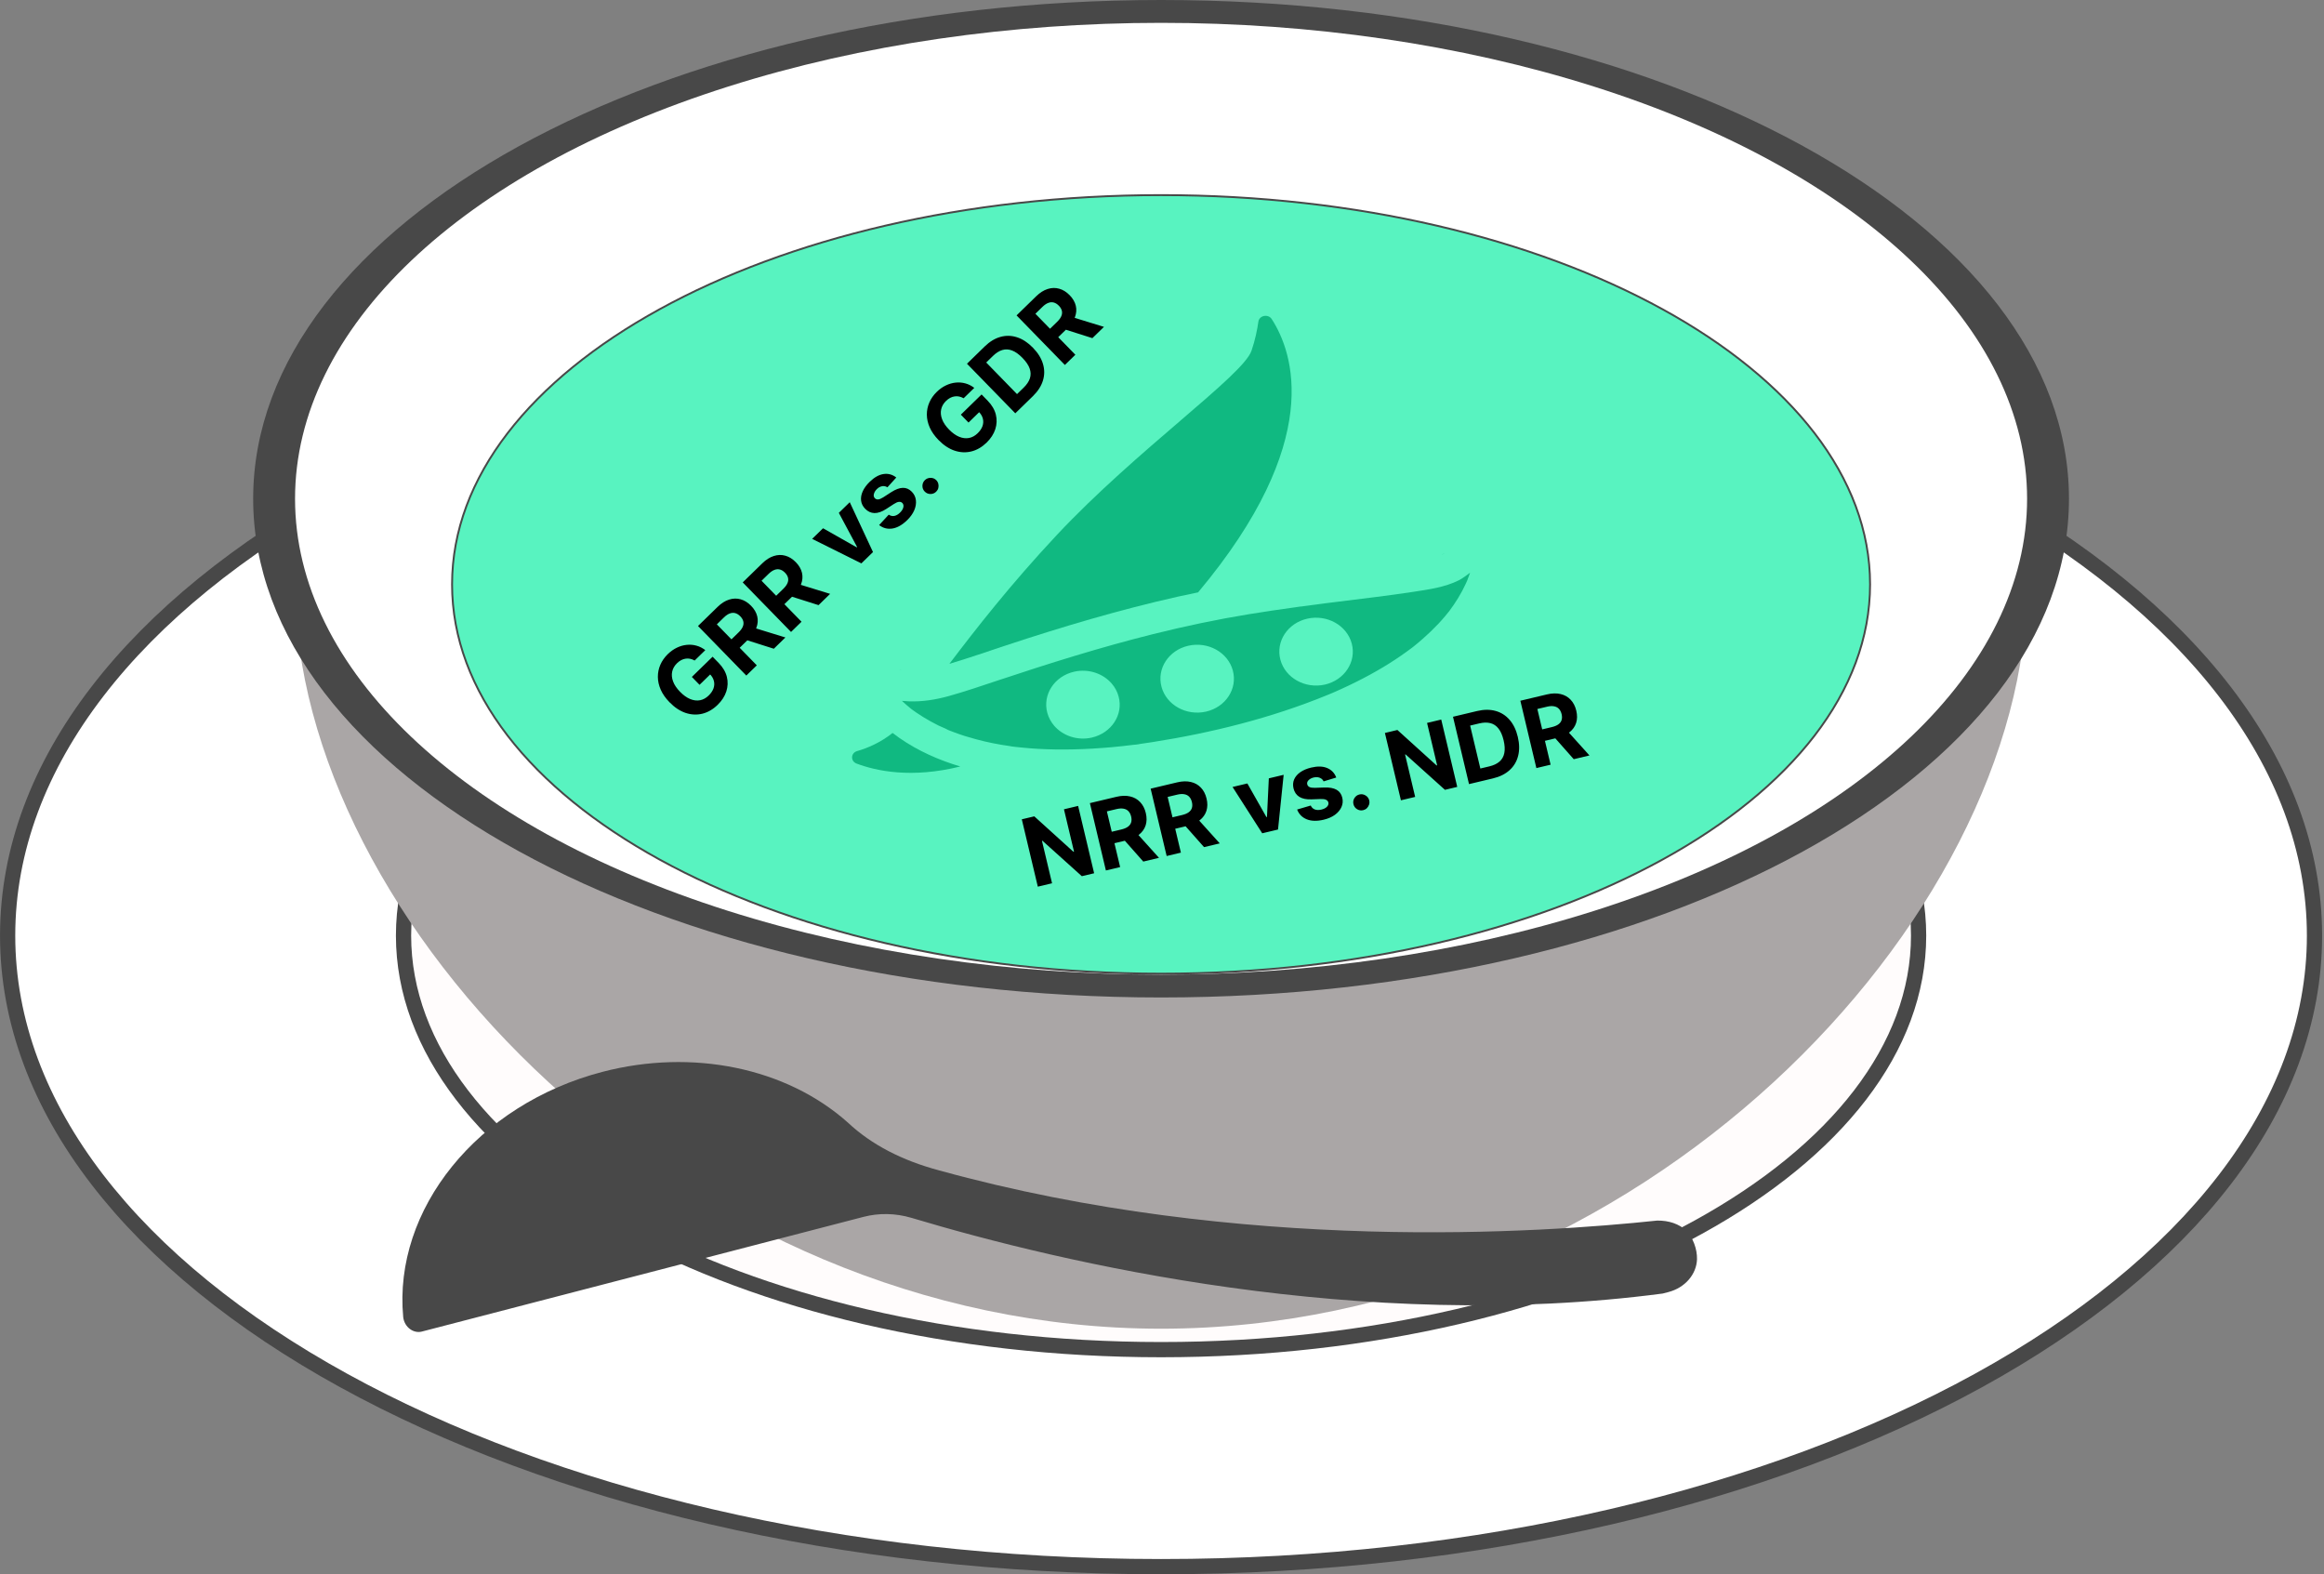 <svg width="1221" height="827" viewBox="0 0 1221 827" fill="none" xmlns="http://www.w3.org/2000/svg">
<rect x="0" y="0" width="1221" height="827" fill="#808080" stroke="none"/>
<path d="M1216.01 491.5C1216.01 582.013 1149.26 664.819 1039.42 725.229C929.727 785.56 777.916 823 610.012 823C442.107 823 290.297 785.56 180.604 725.229C70.768 664.819 4.012 582.013 4.012 491.5C4.012 400.987 70.768 318.181 180.604 257.771C290.297 197.44 442.107 160 610.012 160C777.916 160 929.727 197.44 1039.42 257.771C1149.26 318.181 1216.01 400.987 1216.01 491.5Z" fill="white" stroke="#484848" stroke-width="8"/>
<path d="M1008.01 491.5C1008.01 550.536 964.532 604.842 892.338 644.621C820.287 684.321 720.477 709 610.012 709C499.546 709 399.736 684.321 327.685 644.621C255.491 604.842 212.012 550.536 212.012 491.5C212.012 432.464 255.491 378.158 327.685 338.379C399.736 298.679 499.546 274 610.012 274C720.477 274 820.287 298.679 892.338 338.379C964.532 378.158 1008.01 432.464 1008.01 491.5Z" fill="#FFFCFC" stroke="#484848" stroke-width="8"/>
<path d="M1065.01 307C1065.01 483.179 861.301 698 610.012 698C358.722 698 155.012 483.179 155.012 307C155.012 130.821 358.722 60.5 610.012 60.5C861.301 60.5 1065.01 130.821 1065.01 307Z" fill="#AAA6A6"/>
<path d="M1086.51 262C1086.51 334.082 1033.31 399.449 947.061 446.824C860.828 494.189 741.664 523.5 610.012 523.5C478.36 523.5 359.196 494.189 272.962 446.824C186.711 399.449 133.512 334.082 133.512 262C133.512 189.918 186.711 124.551 272.962 77.176C359.196 29.811 478.36 0.5 610.012 0.5C741.664 0.5 860.828 29.811 947.061 77.176C1033.31 124.551 1086.51 189.918 1086.51 262Z" fill="#484848" stroke="#484848"/>
<ellipse cx="610.012" cy="262" rx="455" ry="250" fill="white"/>
<path d="M982.512 307C982.512 363.342 940.953 414.459 873.522 451.519C806.109 488.569 712.945 511.5 610.012 511.5C507.078 511.5 413.914 488.569 346.502 451.519C279.071 414.459 237.512 363.342 237.512 307C237.512 250.658 279.071 199.541 346.502 162.481C413.914 125.431 507.078 102.5 610.012 102.5C712.945 102.5 806.109 125.431 873.522 162.481C940.953 199.541 982.512 250.658 982.512 307Z" fill="#58F3C0" stroke="#484848"/>
<path d="M876.519 678.764C885.303 676.483 891.292 669.455 891.586 661.561C891.718 656.054 889.465 650.385 886.128 646.561C882.058 642.927 876.905 641.138 870.669 641.194C809.825 647.613 652.533 658.751 493.449 614.848C474.14 609.699 457.92 601.402 445.522 589.768C412.968 560.695 363.531 550.861 316.681 563.028C250.8 580.137 206.549 635.409 211.839 691.888C212.439 697.205 217.24 700.649 221.632 699.508L453.683 639.247C461.735 637.156 470.358 637.262 478.82 639.755C558.471 663.633 714.921 700.403 873.591 679.525L876.519 678.764Z" fill="#484848"/>
<path d="M504.526 402.656C478.941 409.012 460.39 405.041 450.037 401.123C446.759 399.884 446.919 395.54 450.33 394.554C455.7 393.021 462.523 390.156 468.959 385.039C470.158 385.972 471.384 386.878 472.623 387.731C482.271 394.433 493.226 399.284 504.526 402.656Z" fill="#10B981"/>
<path d="M629.466 311.183C625.841 311.902 622.217 312.675 618.592 313.488C588.143 320.351 558.215 329.225 528.578 339.033C518.943 342.231 509.309 345.563 499.581 348.494C499.328 348.574 499.075 348.667 498.809 348.707C512.627 330.505 530.79 307.171 555.095 281.201C597.137 236.294 652.997 197.371 657.514 184.271C659.472 178.554 660.538 173.224 661.138 168.96C661.604 165.682 666.295 164.776 668.134 167.601C679.447 185.057 695.987 231.788 629.466 311.183Z" fill="#10B981"/>
<path d="M472.887 351.936H473.06H473.1C474.766 352.242 471.101 351.723 472.887 351.936Z" fill="#10B981"/>
<path d="M485.431 352.047C485.351 352.047 485.298 352.047 485.258 352.087C485.298 352.087 485.338 352.087 485.431 352.047Z" fill="#10B981"/>
<path d="M531.91 392.071C531.563 392.031 531.017 391.938 530.844 391.938H530.977C531.017 391.938 531.11 391.937 531.19 391.977C531.27 391.977 531.323 391.977 531.403 392.017C531.577 392.057 531.75 392.057 531.91 392.097C531.87 392.071 531.87 392.071 531.91 392.071Z" fill="#10B981"/>
<path d="M598.505 390.797C596.973 391.223 597.359 391.05 597.946 390.93H597.986C598.172 390.837 598.385 390.797 598.505 390.797Z" fill="#10B981"/>
<path d="M683.619 318.516C683.579 318.516 683.485 318.516 683.445 318.556H683.525C683.539 318.516 683.579 318.516 683.619 318.516Z" fill="#10B981"/>
<path d="M741.107 340.641C741.067 340.681 741.027 340.721 740.934 340.774C740.974 340.734 741.027 340.694 741.107 340.641Z" fill="#10B981"/>
<path d="M741.827 340.102C741.747 340.182 741.614 340.275 741.534 340.315H741.494C741.321 340.448 741.201 340.528 741.027 340.661C741.241 340.528 741.494 340.355 741.827 340.102Z" fill="#10B981"/>
<path d="M757.609 291.305C757.743 291.265 757.863 291.172 757.956 291.132C758.169 291.052 758.342 290.999 758.516 290.919C760.088 290.373 757.103 291.559 757.609 291.305Z" fill="#10B981"/>
<path d="M761.614 320.57C761.44 320.823 761.014 321.343 760.801 321.596L760.841 321.556C760.974 321.383 761.054 321.263 761.187 321.13L761.267 321.05C761.347 320.917 761.48 320.797 761.56 320.664C761.574 320.61 761.574 320.57 761.614 320.57Z" fill="#10B981"/>
<path d="M770.875 304.659C770.955 304.486 771.008 304.366 771.048 304.312C770.968 304.526 770.662 305.299 770.488 305.592C770.568 305.339 770.701 305.125 770.781 304.872C770.781 304.832 770.781 304.832 770.821 304.792C770.821 304.739 770.875 304.699 770.875 304.659Z" fill="#10B981"/>
<path d="M766.478 304.833C759.095 308.537 750.407 309.697 742.345 310.936C728.913 312.988 715.401 314.521 701.914 316.226C698.25 316.693 694.585 317.119 690.961 317.639C688.909 317.892 686.83 318.198 684.778 318.452C684.485 318.492 684.178 318.532 683.885 318.585H683.805H683.765H683.685C683.645 318.585 683.552 318.585 683.512 318.625H683.432H683.392H683.352H683.272H683.192C683.112 318.625 683.019 318.665 682.939 318.665C682.166 318.798 681.367 318.878 680.594 319.011C672.492 320.117 664.39 321.317 656.288 322.636C639.311 325.408 622.521 328.952 605.797 333.123C578.293 339.985 551.257 348.474 524.352 357.429C515.783 360.28 507.215 363.225 498.474 365.664C491.691 367.543 484.655 368.689 477.579 368.436C476.34 368.396 475.101 368.302 473.875 368.182C475.367 369.595 476.94 370.954 478.566 372.273C478.566 372.273 478.606 372.273 478.606 372.313C478.819 372.486 479.032 372.66 479.285 372.82C479.498 372.993 479.672 373.113 479.885 373.246C480.444 373.672 481.031 374.059 481.59 374.445C482.736 375.218 483.896 375.978 485.082 376.711C487.64 378.283 490.278 379.736 493.01 381.108C494.636 381.921 496.501 382.521 498.087 383.453C498.38 383.587 498.647 383.667 498.94 383.8C499.713 384.093 500.513 384.4 501.285 384.693C504.99 386.105 508.827 387.291 512.665 388.317C518.635 389.943 524.685 391.129 530.828 391.982C530.868 391.982 530.961 391.982 531.001 392.022C531.041 392.022 531.134 392.022 531.214 392.062C531.294 392.062 531.347 392.062 531.427 392.102C531.987 392.182 532.493 392.235 533.053 392.315C534.292 392.448 535.532 392.608 536.757 392.701C539.609 392.994 542.434 393.208 545.286 393.381C551.389 393.727 557.479 393.807 563.542 393.674C570.364 393.541 577.227 393.114 584.01 392.528C587.808 392.182 591.605 391.755 595.39 391.289C596.242 391.209 597.175 391.156 598.028 390.996H598.068C598.281 390.956 598.454 390.916 598.628 390.862H598.668C599.054 390.822 599.387 390.782 599.774 390.689C601.693 390.396 603.651 390.129 605.57 389.836C636.738 384.933 667.96 377.177 697.209 365.184C697.848 364.931 698.448 364.678 699.087 364.411C699.048 364.411 699.008 364.451 699.008 364.451C699.434 364.278 700.154 363.985 700.42 363.852C701.779 363.252 703.152 362.652 704.551 362.013C707.243 360.813 709.881 359.534 712.519 358.215C717.423 355.789 722.193 353.178 726.884 350.366C731.015 347.887 735.026 345.249 738.904 342.437C739.583 341.931 740.316 341.411 740.996 340.905C741.076 340.865 741.289 340.692 741.462 340.559C741.502 340.519 741.595 340.479 741.635 340.425C741.462 340.559 741.342 340.638 741.169 340.772C741.129 340.812 741.089 340.852 740.996 340.905C741.036 340.865 741.076 340.825 741.169 340.772C741.342 340.638 741.555 340.479 741.942 340.212L741.982 340.172C742.235 339.959 742.488 339.786 742.755 339.572C744.38 338.293 745.953 336.934 747.525 335.561C750.377 333.043 753.148 330.404 755.76 327.633C756.999 326.314 758.146 324.994 759.305 323.622C759.865 322.982 760.411 322.303 760.931 321.623C761.064 321.49 761.144 321.33 761.277 321.197C761.317 321.157 761.317 321.157 761.357 321.117C764.768 316.559 767.793 311.695 770.178 306.485C770.432 305.979 770.645 305.459 770.858 304.913C770.858 304.873 770.858 304.873 770.898 304.833C771.324 303.767 771.751 302.661 772.097 301.595C772.177 301.341 772.27 301.088 772.35 300.875C770.445 302.274 768.526 303.767 766.474 304.833L766.478 304.833ZM573.605 387.479C566.063 389.185 558.427 386.546 553.856 381.256C552.191 379.297 550.912 376.992 550.232 374.433C547.673 364.879 553.99 355.205 564.344 352.859C571.886 351.154 579.481 353.792 584.038 359.043C585.744 361.001 587.023 363.307 587.703 365.905C590.288 375.459 583.932 385.094 573.605 387.479ZM633.61 373.834C623.243 376.179 612.796 370.343 610.237 360.788C607.679 351.234 613.995 341.559 624.349 339.214C634.716 336.869 645.163 342.705 647.722 352.26C650.28 361.814 643.964 371.488 633.61 373.834ZM696.078 359.629C685.711 361.974 675.264 356.137 672.705 346.583C670.147 337.029 676.463 327.354 686.817 325.009C697.184 322.664 707.631 328.5 710.19 338.055C712.748 347.609 706.392 357.283 696.078 359.629Z" fill="#10B981"/>
<path d="M566.432 423.369L574.845 458.746L568.385 460.283L547.699 441.677L547.44 441.738L552.735 464.004L545.255 465.783L536.842 430.406L543.406 428.845L563.967 447.462L564.278 447.389L558.987 425.14L566.432 423.369ZM581.025 457.277L572.612 421.9L586.569 418.58C589.241 417.945 591.635 417.881 593.751 418.387C595.876 418.88 597.64 419.878 599.044 421.381C600.456 422.87 601.441 424.784 601.997 427.121C602.555 429.471 602.529 431.612 601.918 433.546C601.305 435.468 600.143 437.107 598.434 438.463C596.736 439.816 594.528 440.815 591.81 441.462L582.465 443.684L581.035 437.673L589.171 435.738C590.599 435.398 591.739 434.92 592.59 434.304C593.441 433.688 594.004 432.934 594.279 432.041C594.564 431.146 594.569 430.117 594.293 428.954C594.013 427.779 593.542 426.845 592.878 426.151C592.225 425.454 591.372 425.012 590.318 424.825C589.272 424.624 588.029 424.694 586.59 425.036L581.546 426.236L588.505 455.498L581.025 457.277ZM596.301 436.634L608.923 450.642L600.666 452.606L588.235 438.552L596.301 436.634ZM612.947 449.685L604.534 414.308L618.492 410.989C621.163 410.354 623.557 410.289 625.673 410.796C627.798 411.288 629.562 412.286 630.966 413.79C632.379 415.279 633.363 417.192 633.919 419.53C634.478 421.879 634.452 424.021 633.841 425.955C633.227 427.877 632.066 429.516 630.356 430.871C628.658 432.224 626.45 433.224 623.732 433.87L614.387 436.093L612.958 430.081L621.094 428.146C622.522 427.807 623.661 427.329 624.512 426.713C625.364 426.097 625.926 425.342 626.201 424.45C626.487 423.554 626.491 422.525 626.215 421.362C625.935 420.187 625.464 419.253 624.8 418.559C624.148 417.863 623.294 417.421 622.24 417.234C621.194 417.032 619.952 417.102 618.512 417.445L613.468 418.644L620.427 447.906L612.947 449.685ZM628.224 429.042L640.845 443.051L632.588 445.014L620.157 430.961L628.224 429.042ZM674.416 407.034L671.45 435.773L663.158 437.744L647.573 413.418L655.346 411.569L665.371 429.243L665.647 429.177L666.626 408.887L674.416 407.034ZM702.057 408.454L695.419 410.471C695.167 409.923 694.796 409.463 694.307 409.093C693.814 408.711 693.224 408.456 692.537 408.328C691.858 408.185 691.092 408.215 690.24 408.417C689.1 408.689 688.196 409.159 687.528 409.829C686.857 410.487 686.616 411.214 686.805 412.008C686.956 412.642 687.337 413.117 687.947 413.434C688.558 413.751 689.511 413.896 690.806 413.868L695.838 413.693C698.544 413.609 700.67 414.004 702.216 414.877C703.762 415.751 704.762 417.143 705.217 419.055C705.631 420.794 705.481 422.442 704.768 423.998C704.067 425.552 702.917 426.908 701.319 428.067C699.73 429.212 697.783 430.058 695.48 430.605C691.968 431.441 688.996 431.375 686.563 430.408C684.14 429.427 682.449 427.712 681.489 425.264L688.636 423.162C689.11 424.181 689.834 424.873 690.809 425.237C691.781 425.59 692.924 425.61 694.236 425.298C695.526 424.992 696.504 424.497 697.169 423.816C697.843 423.12 698.091 422.374 697.914 421.577C697.744 420.911 697.331 420.431 696.677 420.137C696.021 419.831 695.089 419.699 693.883 419.743L689.07 419.92C686.356 420.018 684.213 419.578 682.642 418.601C681.083 417.622 680.068 416.141 679.597 414.161C679.192 412.456 679.303 410.879 679.931 409.427C680.571 407.973 681.652 406.712 683.175 405.645C684.709 404.574 686.61 403.769 688.879 403.23C692.23 402.433 695.035 402.514 697.295 403.473C699.567 404.429 701.154 406.09 702.057 408.454ZM716.214 425.602C715.074 425.873 713.999 425.703 712.99 425.091C711.989 424.465 711.354 423.582 711.083 422.442C710.814 421.313 710.987 420.25 711.602 419.252C712.227 418.252 713.11 417.616 714.251 417.345C715.356 417.082 716.419 417.255 717.44 417.864C718.461 418.473 719.106 419.341 719.374 420.47C719.555 421.23 719.525 421.973 719.284 422.7C719.052 423.412 718.67 424.032 718.138 424.56C717.604 425.076 716.963 425.424 716.214 425.602ZM757.206 378.001L765.619 413.378L759.158 414.915L738.472 396.309L738.213 396.37L743.508 418.636L736.029 420.415L727.615 385.038L734.18 383.477L754.741 402.094L755.052 402.021L749.761 379.772L757.206 378.001ZM784.339 408.926L771.799 411.909L763.385 376.532L776.03 373.525C779.588 372.678 782.82 372.658 785.725 373.464C788.627 374.258 791.083 375.809 793.092 378.118C795.112 380.424 796.56 383.413 797.433 387.087C798.31 390.772 798.366 394.105 797.602 397.085C796.85 400.062 795.347 402.567 793.093 404.6C790.85 406.63 787.932 408.072 784.339 408.926ZM777.754 403.721L782.504 402.592C784.716 402.066 786.482 401.232 787.805 400.09C789.136 398.934 789.984 397.436 790.35 395.597C790.724 393.744 790.598 391.499 789.971 388.862C789.349 386.248 788.455 384.203 787.289 382.728C786.135 381.251 784.71 380.3 783.016 379.875C781.321 379.451 779.368 379.502 777.157 380.028L772.389 381.161L777.754 403.721ZM807.189 403.492L798.775 368.115L812.733 364.796C815.405 364.161 817.798 364.097 819.914 364.603C822.039 365.096 823.803 366.094 825.207 367.597C826.62 369.086 827.604 371 828.16 373.337C828.719 375.687 828.693 377.828 828.082 379.762C827.468 381.684 826.307 383.323 824.597 384.679C822.899 386.032 820.691 387.031 817.974 387.678L808.628 389.9L807.199 383.889L815.335 381.954C816.763 381.614 817.902 381.136 818.754 380.52C819.605 379.904 820.168 379.15 820.442 378.257C820.728 377.362 820.733 376.333 820.456 375.169C820.177 373.995 819.705 373.061 819.041 372.367C818.389 371.67 817.535 371.228 816.481 371.041C815.435 370.839 814.193 370.91 812.753 371.252L807.709 372.452L814.668 401.714L807.189 403.492ZM822.465 382.85L835.086 396.858L826.829 398.822L814.398 384.768L822.465 382.85Z" fill="black"/>
<path d="M364.957 346.989C364.176 346.544 363.393 346.241 362.608 346.08C361.815 345.911 361.024 345.889 360.236 346.013C359.447 346.12 358.67 346.373 357.903 346.774C357.145 347.166 356.409 347.709 355.697 348.403C354.367 349.701 353.519 351.171 353.155 352.816C352.8 354.452 352.958 356.174 353.629 357.982C354.293 359.782 355.509 361.589 357.277 363.403C359.045 365.217 360.825 366.491 362.615 367.225C364.406 367.959 366.131 368.17 367.793 367.856C369.446 367.534 370.959 366.703 372.332 365.365C373.578 364.15 374.427 362.893 374.879 361.593C375.331 360.276 375.393 358.983 375.066 357.715C374.748 356.439 374.047 355.245 372.965 354.135L374.245 353.21L367.532 359.754L363.491 355.609L374.387 344.987L377.585 348.267C379.816 350.556 381.25 352.993 381.886 355.579C382.515 358.157 382.415 360.717 381.588 363.26C380.752 365.794 379.241 368.127 377.054 370.259C374.613 372.639 371.944 374.191 369.047 374.916C366.141 375.632 363.201 375.499 360.225 374.515C357.249 373.514 354.423 371.641 351.745 368.895C349.688 366.784 348.159 364.605 347.158 362.358C346.157 360.093 345.65 357.843 345.636 355.608C345.623 353.373 346.06 351.236 346.948 349.196C347.836 347.157 349.141 345.298 350.861 343.621C352.336 342.183 353.92 341.06 355.613 340.253C357.297 339.438 359.011 338.94 360.755 338.762C362.507 338.575 364.221 338.714 365.897 339.179C367.566 339.635 369.117 340.421 370.551 341.536L364.957 346.989ZM392.106 354.89L366.722 328.852L376.995 318.837C378.961 316.92 380.983 315.636 383.058 314.984C385.135 314.316 387.161 314.266 389.138 314.836C391.114 315.388 392.942 316.525 394.619 318.245C396.305 319.974 397.382 321.825 397.851 323.799C398.311 325.763 398.156 327.766 397.385 329.807C396.623 331.84 395.241 333.831 393.241 335.781L386.363 342.487L382.049 338.062L388.038 332.225C389.089 331.2 389.821 330.205 390.235 329.239C390.649 328.273 390.745 327.337 390.522 326.43C390.308 325.515 389.783 324.629 388.949 323.773C388.106 322.909 387.221 322.349 386.295 322.095C385.378 321.832 384.419 321.891 383.418 322.272C382.417 322.636 381.387 323.334 380.328 324.367L376.615 327.986L397.611 349.523L392.106 354.89ZM394.616 329.332L412.639 334.873L406.562 340.797L388.679 335.121L394.616 329.332ZM415.601 331.985L390.217 305.947L400.49 295.932C402.457 294.015 404.478 292.731 406.554 292.079C408.63 291.411 410.656 291.361 412.633 291.931C414.609 292.483 416.437 293.62 418.114 295.34C419.8 297.069 420.877 298.92 421.346 300.893C421.806 302.858 421.651 304.861 420.88 306.902C420.118 308.935 418.736 310.926 416.736 312.876L409.858 319.582L405.544 315.157L411.533 309.319C412.584 308.295 413.316 307.3 413.73 306.334C414.144 305.368 414.24 304.432 414.017 303.525C413.803 302.61 413.278 301.724 412.444 300.868C411.601 300.004 410.716 299.444 409.791 299.19C408.873 298.927 407.914 298.986 406.913 299.366C405.912 299.73 404.882 300.429 403.823 301.462L400.11 305.081L421.106 326.618L415.601 331.985ZM418.111 306.427L436.134 311.968L430.057 317.892L412.174 312.216L418.111 306.427ZM446.449 263.823L458.66 290.008L452.557 295.957L426.692 283.085L432.413 277.507L450.09 287.526L450.294 287.327L440.715 269.413L446.449 263.823ZM470.898 250.85L466.237 255.989C465.739 255.648 465.185 255.444 464.575 255.378C463.956 255.303 463.319 255.387 462.663 255.63C462.007 255.856 461.365 256.274 460.738 256.886C459.899 257.704 459.365 258.572 459.136 259.49C458.898 260.399 459.064 261.146 459.635 261.731C460.089 262.197 460.66 262.41 461.347 262.368C462.034 262.327 462.925 261.961 464.022 261.272L468.251 258.538C470.53 257.077 472.557 256.325 474.332 256.28C476.107 256.236 477.68 256.917 479.052 258.324C480.3 259.604 481.017 261.095 481.205 262.796C481.401 264.49 481.111 266.244 480.335 268.059C479.558 269.857 478.323 271.582 476.627 273.235C474.042 275.755 471.458 277.225 468.874 277.644C466.291 278.047 463.959 277.444 461.879 275.835L466.933 270.362C467.862 270.993 468.839 271.215 469.863 271.027C470.878 270.831 471.869 270.262 472.835 269.32C473.784 268.394 474.369 267.468 474.591 266.542C474.812 265.599 474.642 264.831 474.08 264.238C473.592 263.754 472.992 263.554 472.279 263.637C471.559 263.712 470.692 264.077 469.679 264.734L465.64 267.357C463.361 268.835 461.297 269.558 459.448 269.526C457.606 269.486 455.975 268.737 454.554 267.279C453.331 266.025 452.617 264.613 452.411 263.045C452.213 261.469 452.493 259.832 453.251 258.134C454.018 256.428 455.236 254.761 456.906 253.133C459.373 250.728 461.822 249.357 464.254 249.02C466.694 248.674 468.909 249.284 470.898 250.85ZM491.85 258.295C491.011 259.113 490.001 259.519 488.821 259.512C487.641 259.489 486.642 259.058 485.824 258.219C485.014 257.388 484.617 256.387 484.632 255.215C484.655 254.035 485.087 253.036 485.926 252.218C486.739 251.425 487.741 251.027 488.929 251.026C490.118 251.024 491.117 251.439 491.927 252.269C492.472 252.829 492.828 253.482 492.994 254.229C493.161 254.959 493.152 255.688 492.967 256.413C492.773 257.131 492.401 257.758 491.85 258.295ZM506.277 209.218C505.495 208.772 504.712 208.47 503.928 208.309C503.135 208.14 502.344 208.117 501.555 208.241C500.767 208.348 499.99 208.602 499.223 209.002C498.464 209.395 497.729 209.938 497.017 210.632C495.687 211.929 494.839 213.4 494.475 215.044C494.119 216.68 494.277 218.403 494.949 220.211C495.613 222.011 496.829 223.818 498.597 225.631C500.365 227.445 502.145 228.719 503.935 229.454C505.725 230.188 507.451 230.398 509.113 230.084C510.766 229.762 512.279 228.932 513.652 227.593C514.898 226.379 515.747 225.121 516.199 223.821C516.651 222.504 516.713 221.212 516.386 219.944C516.067 218.667 515.367 217.474 514.284 216.363L515.564 215.438L508.852 221.982L504.811 217.838L515.707 207.216L518.904 210.496C521.135 212.784 522.569 215.222 523.206 217.808C523.835 220.386 523.735 222.946 522.908 225.488C522.072 228.023 520.56 230.356 518.374 232.487C515.933 234.867 513.264 236.419 510.366 237.144C507.461 237.861 504.52 237.727 501.545 236.743C498.569 235.743 495.742 233.87 493.065 231.123C491.008 229.013 489.478 226.834 488.477 224.586C487.477 222.322 486.969 220.072 486.956 217.837C486.943 215.602 487.38 213.464 488.268 211.425C489.156 209.385 490.461 207.527 492.181 205.849C493.656 204.411 495.24 203.289 496.933 202.482C498.617 201.666 500.331 201.169 502.074 200.99C503.826 200.803 505.541 200.942 507.217 201.407C508.886 201.864 510.437 202.649 511.871 203.764L506.277 209.218ZM542.656 208.12L533.426 217.119L508.042 191.081L517.349 182.008C519.968 179.455 522.73 177.778 525.637 176.978C528.535 176.169 531.439 176.24 534.348 177.189C537.266 178.13 540.043 179.953 542.679 182.656C545.323 185.369 547.082 188.199 547.957 191.149C548.841 194.09 548.837 197.011 547.946 199.913C547.064 202.806 545.301 205.542 542.656 208.12ZM534.333 207.035L537.829 203.626C539.457 202.04 540.544 200.417 541.093 198.758C541.642 197.083 541.601 195.362 540.97 193.596C540.34 191.814 539.079 189.952 537.186 188.011C535.311 186.087 533.494 184.791 531.736 184.124C529.987 183.449 528.276 183.365 526.604 183.871C524.932 184.377 523.282 185.423 521.655 187.01L518.146 190.431L534.333 207.035ZM559.473 191.725L534.089 165.687L544.362 155.673C546.329 153.756 548.35 152.471 550.426 151.82C552.502 151.151 554.528 151.102 556.505 151.671C558.482 152.223 560.309 153.36 561.986 155.081C563.672 156.81 564.749 158.661 565.218 160.634C565.678 162.598 565.523 164.601 564.752 166.642C563.99 168.675 562.608 170.666 560.608 172.617L553.73 179.322L549.416 174.898L555.405 169.06C556.456 168.035 557.188 167.04 557.602 166.074C558.016 165.108 558.112 164.172 557.889 163.265C557.675 162.35 557.15 161.465 556.316 160.609C555.473 159.744 554.589 159.184 553.663 158.93C552.745 158.667 551.786 158.726 550.785 159.107C549.784 159.471 548.754 160.169 547.695 161.202L543.982 164.821L564.979 186.358L559.473 191.725ZM561.983 166.168L580.006 171.708L573.929 177.633L556.046 171.956L561.983 166.168Z" fill="black"/>
</svg>
